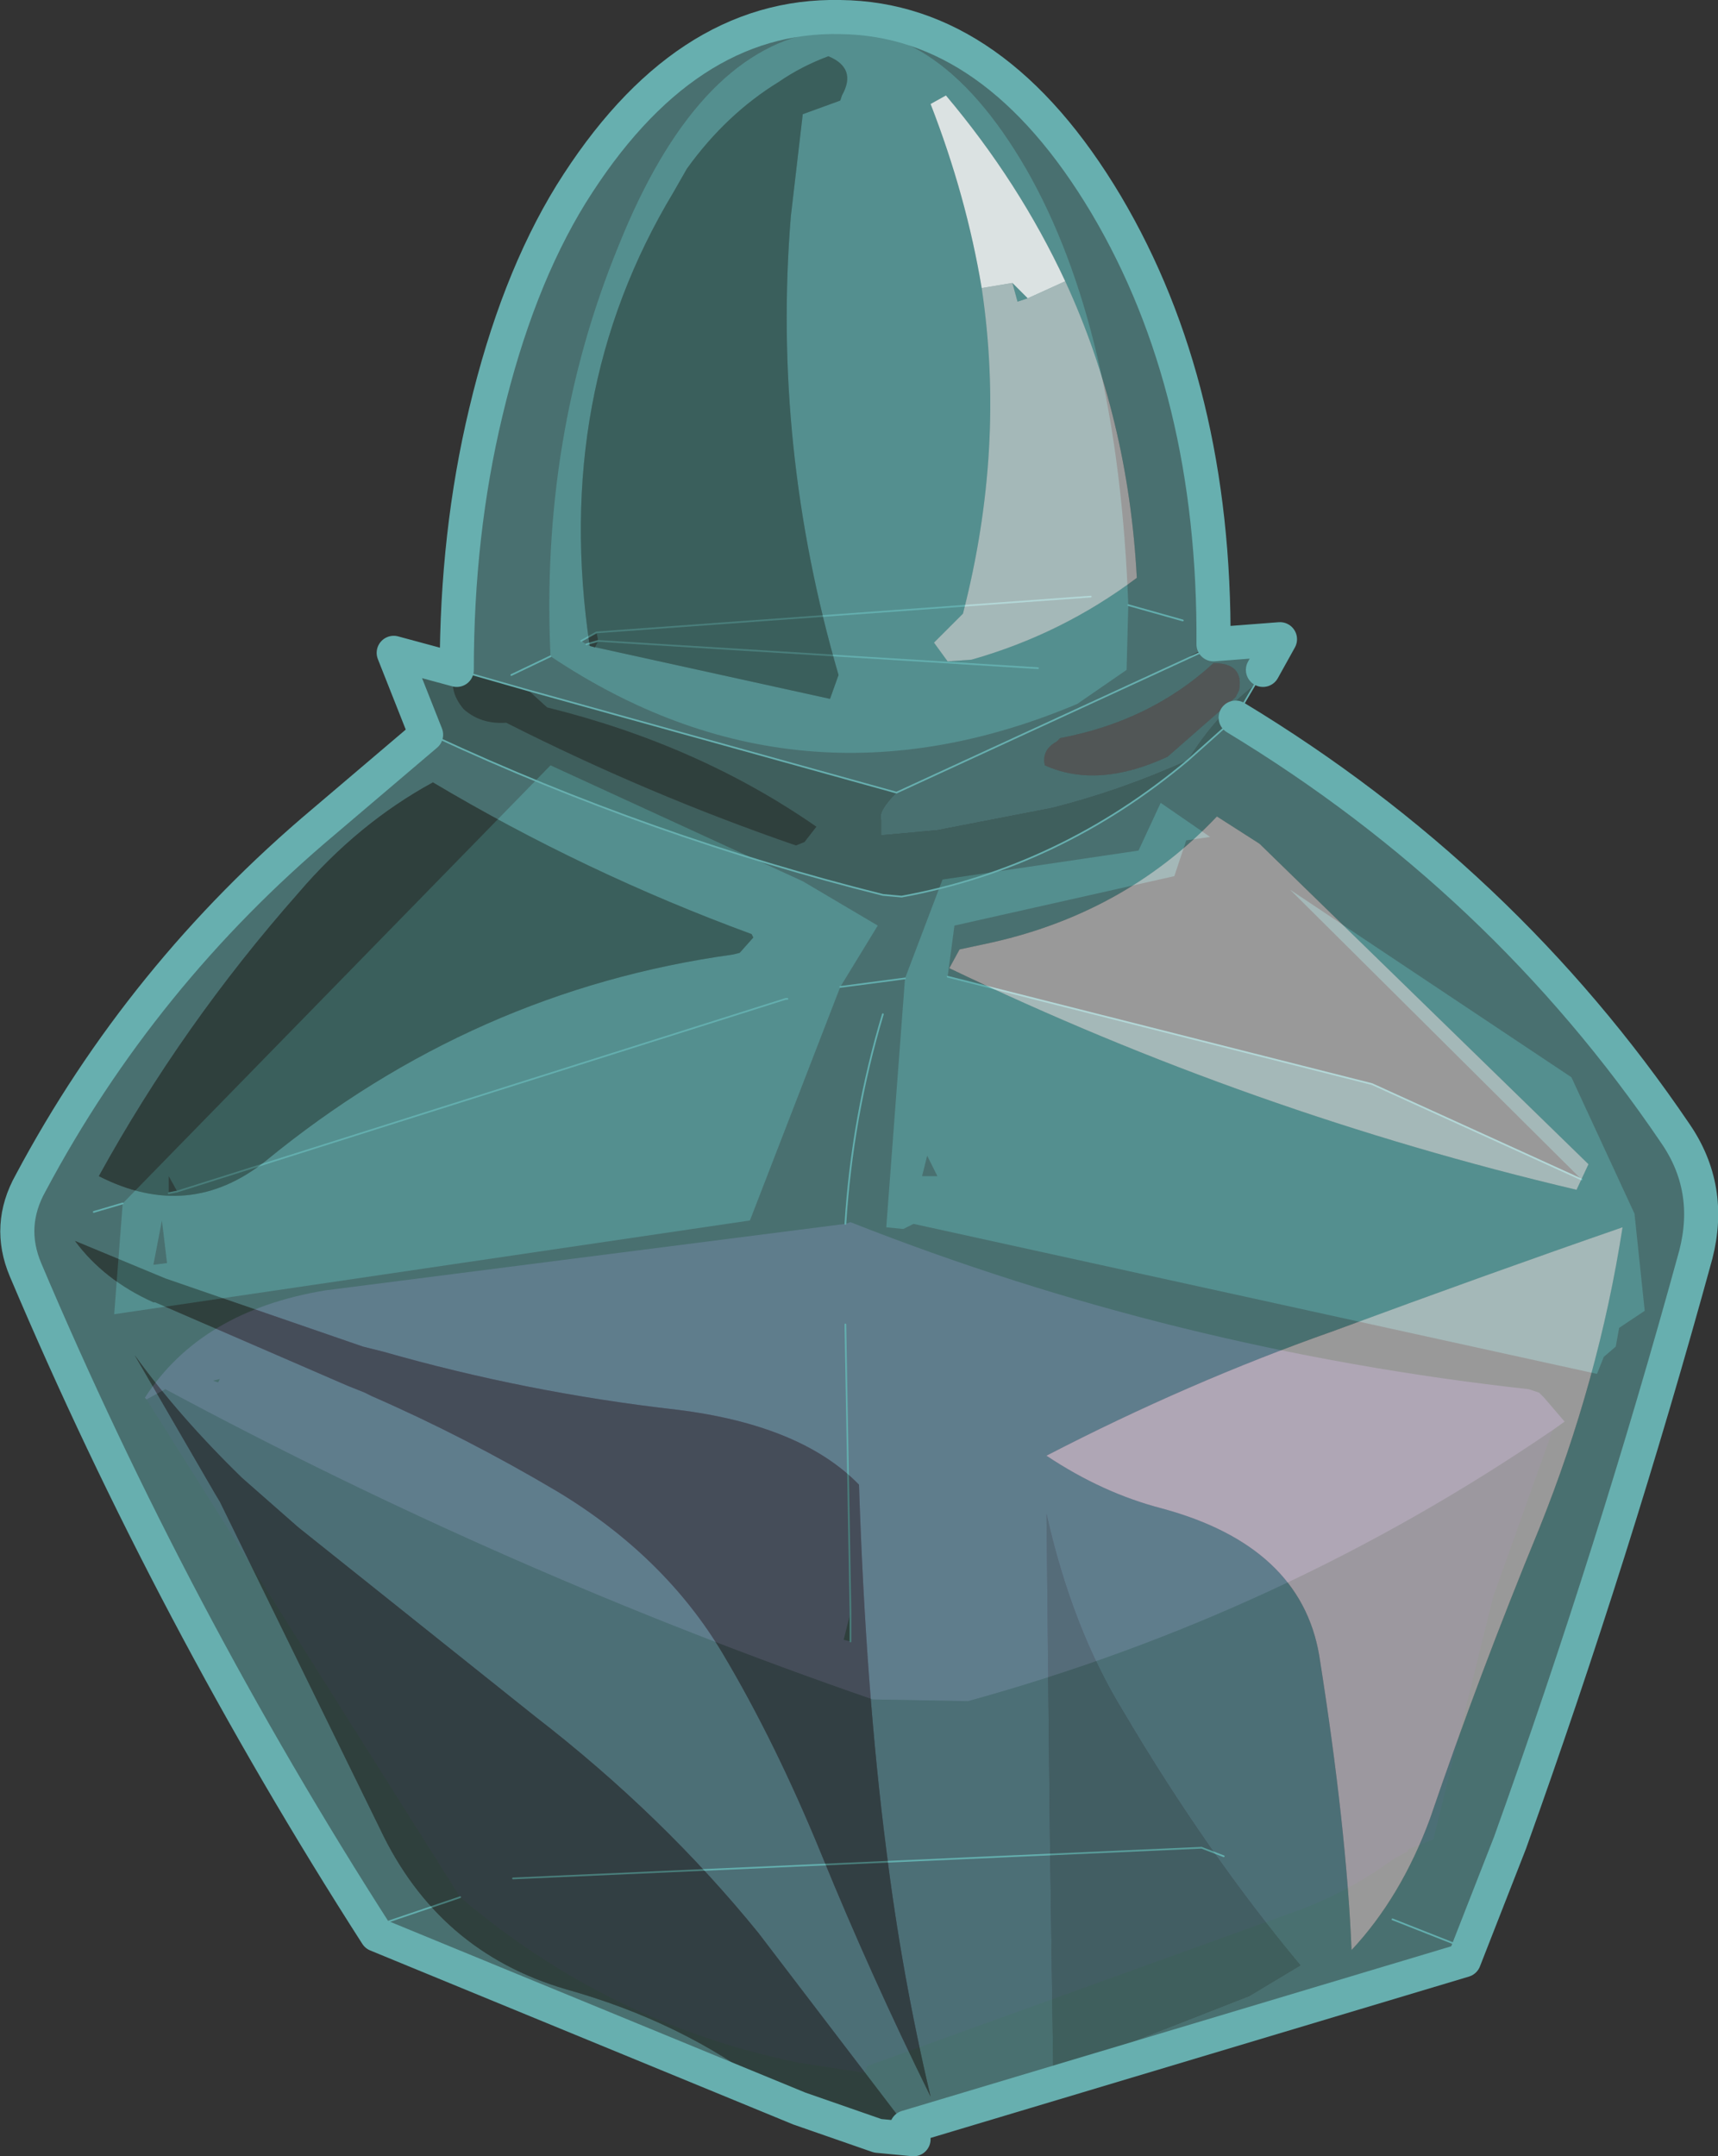 <?xml version="1.0"?>
<svg xmlns="http://www.w3.org/2000/svg" xmlns:xlink="http://www.w3.org/1999/xlink" width="50.4px" height="63.25px"><rect width="100%" height="100%" fill="#333333" stroke="none"/><g transform="matrix(1, 0, 0, 1, -249.7, -168.6)"><use xlink:href="#object-0" width="50.4" height="63.25" transform="matrix(1, 0, 0, 1, 249.7, 168.6)"/></g><defs><g transform="matrix(1, 0, 0, 1, -249.7, -168.6)" id="object-0"><path fill-rule="evenodd" fill="#60adad" fill-opacity="0.502" stroke="none" d="M276.25 197.3L277.35 194.4L283.1 193.55L283.75 192.15L285.2 193.15L284.5 193.25L284.15 194.3L277.7 195.75L277.5 197.25L289.95 200.4L296.1 203.2L287.55 194.7L295.8 200.2L297.65 204.2L297.95 207.05L297.2 207.55L297.1 208.1L296.75 208.4L296.55 208.9L276.5 204.5L276.2 204.65L275.7 204.6L276.25 197.3M274.35 197.55L271.7 204.4L253.05 207.15L253.3 203.9L265.85 191.05L273.25 194.45L275.45 195.75L274.35 197.55M273.6 169.55Q277.1 168.9 279.8 173.55Q282.5 178.25 282.8 186.35L282.75 188.25L281.3 189.25Q273.1 192.7 265.85 187.85Q265.55 181.4 267.85 175.8Q270.1 170.2 273.6 169.55M254.65 203.6L254.9 203.55L254.65 203.1L254.65 203.6M266.9 187.5L267.15 187.6L267.25 187.4L267.2 187.15L266.75 187.4L266.9 187.5M281.7 186.1L267.2 187.15L281.7 186.1M272.8 197.9L272.75 197.9L272.8 197.9M254.9 203.55L272.75 197.9L254.9 203.55M276.75 203.1L277.2 203.1L276.9 202.5L276.75 203.1M280.15 188.2L267.25 187.4L280.15 188.2M254.6 205.65L254.45 204.4L254.2 205.7L254.6 205.65"/><path fill-rule="evenodd" fill="#8c66a4" fill-opacity="0.502" stroke="none" d="M274.5 204.5L274.65 204.45Q284.15 208.2 294.55 209.35L294.85 209.45L295 209.6L295.6 210.3L295.25 210.55Q287.35 215.95 278.1 218.5L275.3 218.45Q264.6 214.75 254.55 209.35L254 209.65L253.95 209.6Q255.6 207.05 259.25 206.45L274.5 204.5M274.5 207.45L274.65 215.9L274.5 207.45M274.65 215.9L274.45 216.7L274.65 216.75L274.65 215.9M255.95 209.1L256.1 209.15L256.15 209.05L255.95 209.1"/><path fill-rule="evenodd" fill="#402e4b" fill-opacity="0.502" stroke="none" d="M295.25 210.55L293.5 215.45L291.75 222.55L291 222.85L291 222.9L290.55 223.15Q289.25 224.1 287.75 224.65L275.15 229.2L275.05 229.4L273.1 229.1Q267.55 227.95 263.2 224.25L254 209.65L254.55 209.35Q264.6 214.75 275.3 218.45L278.1 218.5Q287.35 215.95 295.25 210.55M264.75 223.7L284.95 222.8L285.6 223.05L284.95 222.8L264.75 223.7"/><path fill="none" stroke="#67afaf" stroke-width="0.05" stroke-linecap="round" stroke-linejoin="round" d="M277.5 197.25L289.95 200.4L296.1 203.2M276.25 197.3L274.35 197.55M253.3 203.9L252.45 204.15M263.2 224.25L260.55 225.15M292.45 225.65L290.55 224.9M285.6 223.05L284.95 222.8L264.75 223.7M254.65 203.6L254.9 203.55L272.75 197.9L272.8 197.9M267.25 187.4L266.9 187.5M266.75 187.4L267.2 187.15L281.7 186.1M265.85 187.85L264.7 188.4M275.6 198.35Q274.7 201.35 274.5 204.5M267.25 187.4L280.15 188.2M274.65 215.9L274.5 207.45M274.65 215.9L274.65 216.75M284.4 186.8L282.8 186.35"/><path fill-rule="evenodd" fill="#60adad" fill-opacity="0.502" stroke="none" d="M280.95 176.85Q279.6 173.95 277.45 171.4L277 171.65Q278.05 174.35 278.5 177.05Q279.2 181.75 277.95 186.6L277.1 187.45L277.5 188L278.2 187.95Q280.85 187.2 283.05 185.55Q282.8 180.85 280.95 176.85M279.4 176.9L279.85 177.35L279.55 177.45L279.4 176.9M274.35 171.55L274.4 171.4Q274.85 170.6 274 170.25Q273.2 170.55 272.55 171Q271 171.95 269.85 173.55L269.45 174.25Q265.9 180.15 267 187.55L274.05 189.1L274.3 188.4Q272.35 181.7 272.9 174.95L273.25 171.95L274.35 171.55M262.2 190.15L262.2 190.1L262.3 190.05L262.45 190.2Q268.8 193.15 275.6 194.85L276.15 194.9Q280.8 194.05 284.55 190.9Q282.55 191.8 280.55 192.3L277.2 192.95L275.55 193.1L275.55 192.75L275.55 192.65Q275.45 192.4 276 191.85L265.2 188.85L263.1 188.25Q263.1 184.25 263.95 180.7Q264.85 176.9 266.45 174.3Q269.75 169 274.35 169.1Q278.9 169.15 282.15 174.6Q285.35 180 285.3 187.5L284.6 187.85L284.9 187.75L285.3 187.75L285.7 187.9L286 187.6Q286.8 187.6 286.75 188.25L286.5 188.7Q285.35 189.6 284.55 190.9L285.95 189.65Q293.8 194.4 298.85 201.85Q299.95 203.45 299.45 205.4Q297.05 214.15 294 222.65L292.65 226.1L276.3 231L271.95 225.3Q269.15 221.85 265.4 218.95L258.45 213.4L256.8 211.95Q254.95 210.15 253.65 208.35L256 212.4L256.15 212.65L260.85 222.25Q262.55 225.85 266.3 226.95Q269.7 227.9 272.25 229.85L273.15 230.45L260.75 225.35Q254.75 216 250.45 205.85Q249.9 204.55 250.6 203.3Q253.85 197.2 259.2 192.7L262.2 190.15L262.45 190.2L262.2 190.15M286.5 188.7L286.75 188.25L286.7 188.4L286.65 188.6L286.5 188.7M276 191.85L284.9 187.75L276 191.85M262.4 191.55Q260.2 192.75 258.45 194.8Q255.05 198.65 252.6 203.1Q255.25 204.45 257.5 202.65Q263.6 197.65 271.2 196.6L271.4 196.55L271.8 196.1L271.75 196Q266.85 194.2 262.4 191.55M280.8 190.25L280.7 190.35Q280.25 190.6 280.35 191.05Q281.9 191.75 283.95 190.8L285.95 189.05L286.05 188.85Q286.2 188.05 285.3 188.05Q283.45 189.75 280.8 190.25M277.55 197Q286.4 201.25 295.95 203.5L296.3 202.75L286.65 193.35L285.4 192.55Q282.65 195.45 278.55 196.3L277.85 196.45L277.55 197M297.3 204.6Q293.4 205.95 288.8 207.65Q284.55 209.15 280.4 211.3Q282.05 212.4 283.8 212.85Q287.85 213.95 288.4 217.15Q289.2 222.2 289.35 225.8Q290.8 224.25 291.65 221.95Q293.1 217.7 294.85 213.45Q296.6 209.1 297.3 204.6M287.85 226.25Q285.1 222.95 282.65 218.8Q281.15 216.35 280.4 213L280.5 222.4L280.6 229.4L286.35 227.15L287.85 226.25M266.05 212.35Q269.2 214.25 270.9 217.1Q272.45 219.7 273.8 223Q275.25 226.55 277 230.1Q276.15 226.5 275.7 222.85Q275.1 218.2 274.9 212.15Q273.2 210.4 269.55 209.95Q265.15 209.45 260.95 208.25L260.35 208.1L254.55 206.1L251.9 205Q252.75 206.15 254.2 206.8L254.25 206.8L259.9 209.25L260.4 209.45L260.6 209.55Q263.35 210.75 266.05 212.35"/><path fill-rule="evenodd" fill="#ffffff" fill-opacity="0.8" stroke="none" d="M278.5 177.05Q278.05 174.35 277 171.65L277.45 171.4Q279.6 173.95 280.95 176.85L279.85 177.35L279.4 176.9L278.5 177.05"/><path fill-rule="evenodd" fill="#ffffff" fill-opacity="0.502" stroke="none" d="M280.95 176.85Q282.8 180.85 283.05 185.55Q280.85 187.2 278.2 187.95L277.5 188L277.1 187.45L277.95 186.6Q279.2 181.75 278.5 177.05L279.4 176.9L279.55 177.45L279.85 177.35L280.95 176.85M277.55 197L277.85 196.45L278.55 196.3Q282.65 195.45 285.4 192.55L286.65 193.35L296.3 202.75L295.95 203.5Q286.4 201.25 277.55 197M297.3 204.6Q296.6 209.1 294.85 213.45Q293.1 217.7 291.65 221.95Q290.8 224.25 289.35 225.8Q289.2 222.2 288.4 217.15Q287.85 213.95 283.8 212.85Q282.05 212.4 280.4 211.3Q284.55 209.15 288.8 207.65Q293.4 205.95 297.3 204.6"/><path fill-rule="evenodd" fill="#2c4e48" fill-opacity="0.502" stroke="none" d="M274.35 171.55L273.25 171.95L272.9 174.95Q272.35 181.7 274.3 188.4L274.05 189.1L267 187.55Q265.9 180.15 269.45 174.25L269.85 173.55Q271 171.95 272.55 171Q273.2 170.55 274 170.25Q274.85 170.6 274.4 171.4L274.35 171.55M265.2 188.85L265.75 189.35Q270.2 190.45 273.65 192.85L273.3 193.3L273.05 193.4Q268.7 191.9 264.55 189.8Q263.8 189.85 263.3 189.4Q262.8 188.8 263.1 188.25L265.2 188.85M273.15 230.45L272.25 229.85Q269.7 227.9 266.3 226.95Q262.55 225.85 260.85 222.25L256.15 212.65L256 212.4L253.65 208.35Q254.95 210.15 256.8 211.95L258.45 213.4L265.4 218.95Q269.15 221.85 271.95 225.3L276.3 231L276.5 231.35L275.45 231.25L273.15 230.45M262.4 191.55Q266.85 194.2 271.75 196L271.8 196.1L271.4 196.55L271.2 196.6Q263.6 197.65 257.5 202.65Q255.25 204.45 252.6 203.1Q255.05 198.65 258.45 194.8Q260.2 192.75 262.4 191.55M266.05 212.35Q263.35 210.75 260.6 209.55L260.4 209.45L259.9 209.25L254.25 206.8L254.2 206.8Q252.75 206.15 251.9 205L254.55 206.1L260.35 208.1L260.95 208.25Q265.15 209.45 269.55 209.95Q273.2 210.4 274.9 212.15Q275.1 218.2 275.7 222.85Q276.15 226.5 277 230.1Q275.25 226.55 273.8 223Q272.45 219.7 270.9 217.1Q269.2 214.25 266.05 212.35M275.45 231.25L276.3 231L275.45 231.25"/><path fill-rule="evenodd" fill="#4d8c87" fill-opacity="0.502" stroke="none" d="M262.2 190.15L261.25 187.75L263.1 188.25Q262.8 188.8 263.3 189.4Q263.8 189.85 264.55 189.8Q268.7 191.9 273.05 193.4L273.3 193.3L273.65 192.85Q270.2 190.45 265.75 189.35L265.2 188.85L276 191.85Q275.45 192.4 275.55 192.65L275.55 192.75L275.55 193.1L277.2 192.95L280.55 192.3Q282.55 191.8 284.55 190.9Q280.8 194.05 276.15 194.9L275.6 194.85Q268.8 193.15 262.45 190.2L262.3 190.05L262.2 190.1L262.2 190.15M285.95 189.65L284.55 190.9Q285.35 189.6 286.5 188.7L286 189.55L285.95 189.65M286.75 188.25Q286.8 187.6 286 187.6L285.7 187.9L285.3 187.75L284.9 187.75L285.3 187.5L287.25 187.35L286.75 188.25M285.3 187.75L285.3 187.5L285.3 187.75M287.85 226.25L286.35 227.15L280.6 229.4L280.5 222.4L280.4 213Q281.15 216.35 282.65 218.8Q285.1 222.95 287.85 226.25"/><path fill-rule="evenodd" fill="#cae3e3" fill-opacity="0.2" stroke="none" d="M280.8 190.25Q283.45 189.75 285.3 188.05Q286.2 188.05 286.05 188.85L285.95 189.05L283.95 190.8Q281.9 191.75 280.35 191.05Q280.25 190.6 280.7 190.35L280.8 190.25"/><path fill="none" stroke="#67afaf" stroke-width="1" stroke-linecap="round" stroke-linejoin="round" d="M263.1 188.25L261.25 187.75L262.2 190.15L259.2 192.7Q253.85 197.2 250.6 203.3Q249.9 204.55 250.45 205.85Q254.75 216 260.75 225.35L273.15 230.45L275.45 231.25L276.5 231.35L276.3 231L292.65 226.1L294 222.65Q297.05 214.15 299.45 205.4Q299.95 203.45 298.85 201.85Q293.8 194.4 285.95 189.65M263.1 188.25Q263.1 184.25 263.95 180.7Q264.85 176.9 266.45 174.3Q269.75 169 274.35 169.1Q278.9 169.15 282.15 174.6Q285.35 180 285.3 187.5L287.25 187.35L286.75 188.25"/><path fill="none" stroke="#67afaf" stroke-width="0.05" stroke-linecap="round" stroke-linejoin="round" d="M262.2 190.15L262.2 190.1M262.3 190.05L262.45 190.2Q268.8 193.15 275.6 194.85L276.15 194.9Q280.8 194.05 284.55 190.9L285.95 189.65M276 191.85L265.2 188.85L263.1 188.25M262.45 190.2L262.2 190.15M286.5 188.7L286.75 188.25M284.9 187.75L276 191.85M286.5 188.7L286 189.55M284.9 187.75L285.3 187.5L285.3 187.75M276.3 231L275.45 231.25"/></g></defs></svg>
